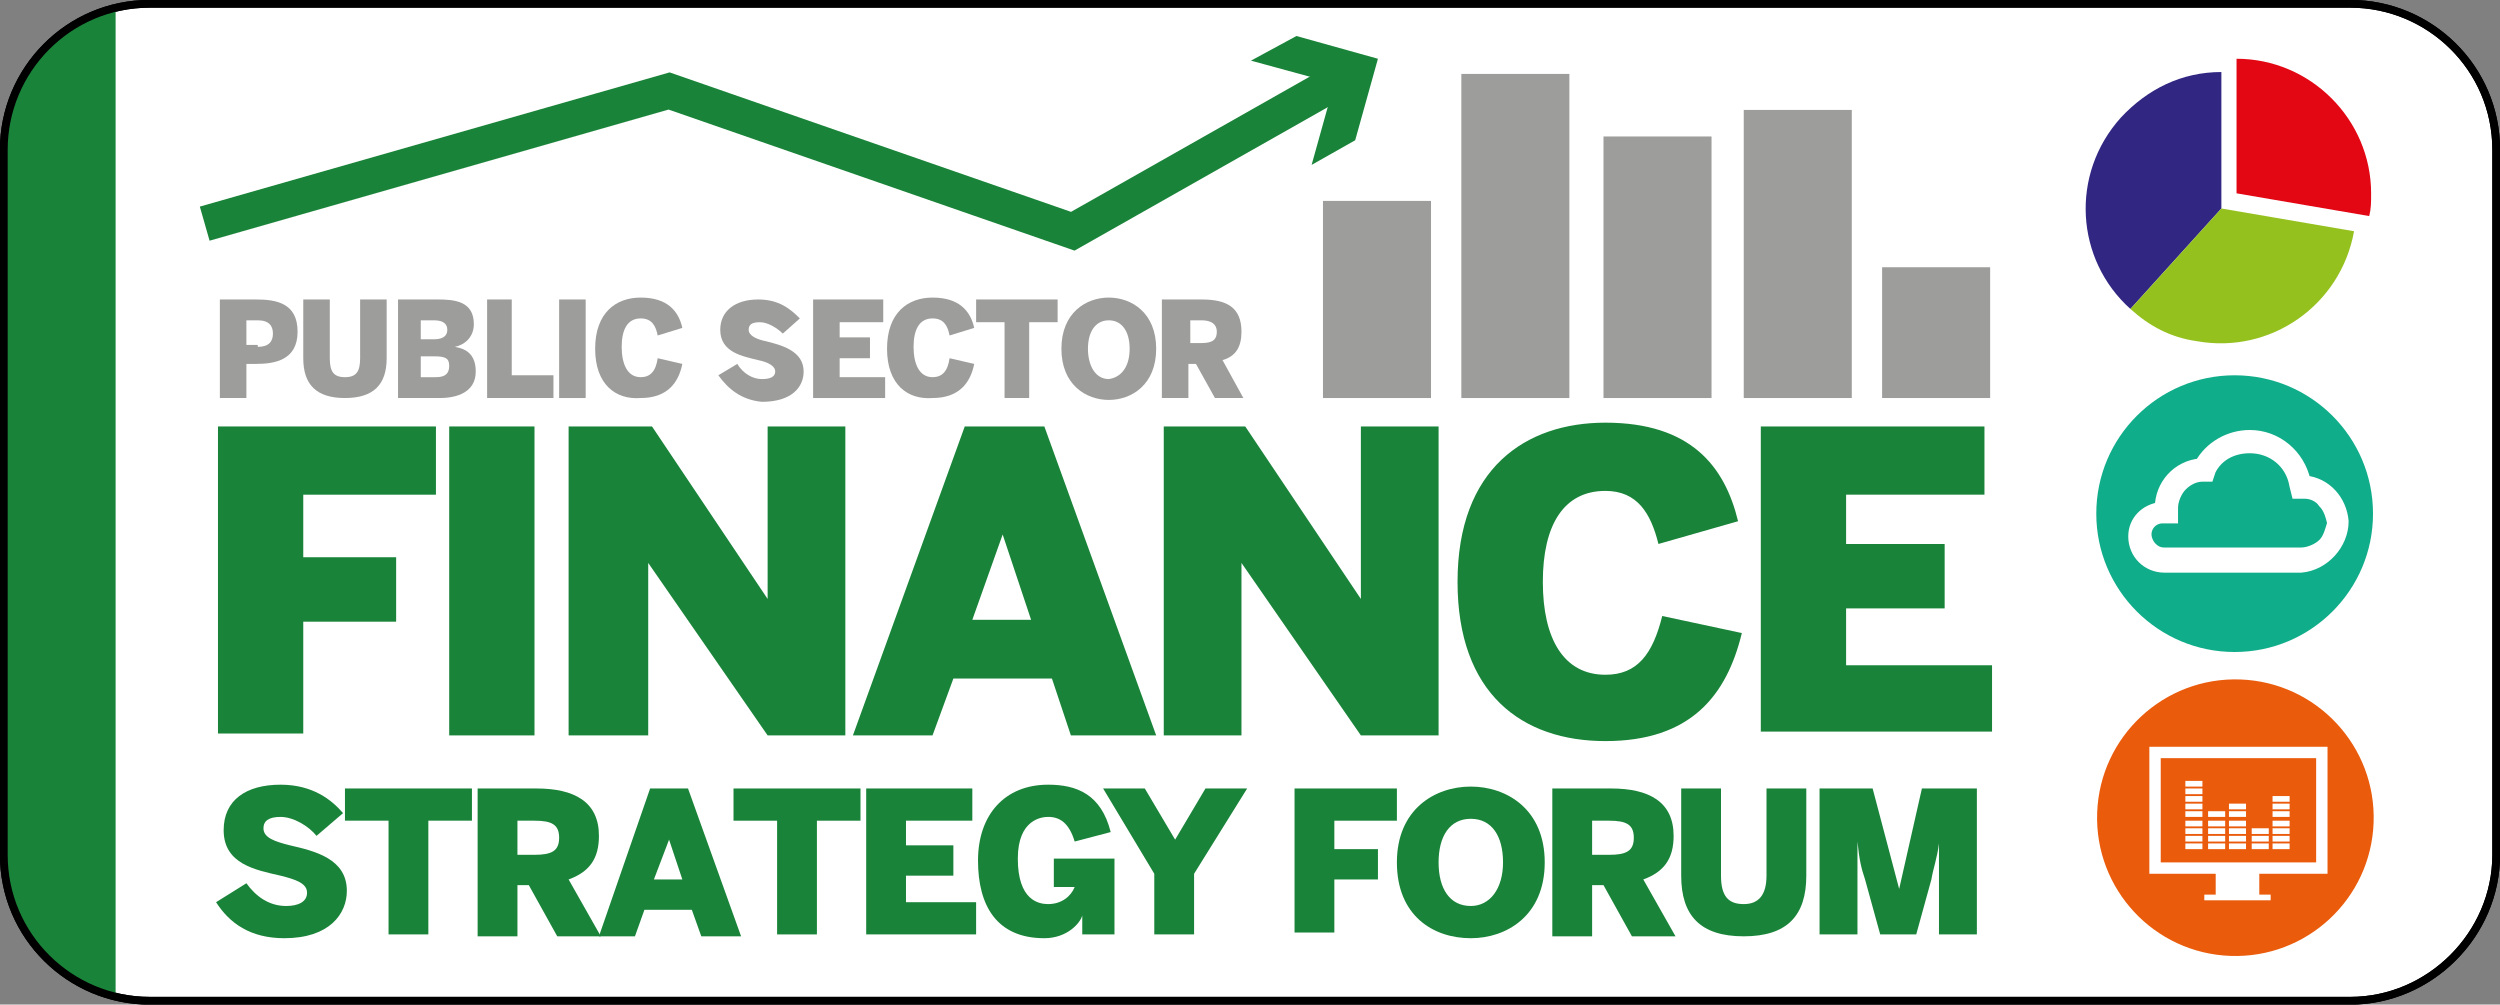 <?xml version="1.0" encoding="utf-8"?>
<!-- Generator: Adobe Illustrator 27.1.1, SVG Export Plug-In . SVG Version: 6.00 Build 0)  -->
<svg version="1.1" id="Layer_1" xmlns="http://www.w3.org/2000/svg" xmlns:xlink="http://www.w3.org/1999/xlink" x="0px" y="0px"
	 viewBox="0 0 131.9 53" style="enable-background:new 0 0 131.9 53;" xml:space="preserve">
<rect x="0" y="0" width="131.9" height="53" fill="#808080" stroke="none"/>
<style type="text/css">
	.st0{fill:#FFFFFF;stroke:#000000;stroke-width:0.411;stroke-miterlimit:10;}
	.st1{clip-path:url(#SVGID_00000072250846105364459610000010804961347971882420_);fill:#198439;}
	.st2{fill:none;}
	.st3{fill:#198439;}
	.st4{fill:none;stroke:#198439;stroke-width:1.871;stroke-miterlimit:10;}
	.st5{fill:#9D9D9C;}
	.st6{fill:#EA5B0C;}
	.st7{fill:#FFFFFF;}
	.st8{fill:#10AD8A;}
	.st9{fill:#FFFFFF;stroke:#FFFFFF;stroke-width:0.627;stroke-miterlimit:10;}
	.st10{fill:#312783;}
	.st11{fill:#95C11F;}
	.st12{fill:#E30613;}
	.st13{fill:none;stroke:#000000;stroke-width:0.411;stroke-miterlimit:10;}
</style>
<g>
	<path class="st0" d="M124,52.8H7.9c-4.2,0-7.7-3.4-7.7-7.7V7.9c0-4.2,3.4-7.7,7.7-7.7H124c4.2,0,7.7,3.4,7.7,7.7v37.2
		C131.7,49.3,128.2,52.8,124,52.8z"/>
	<g>
		<defs>
			<path id="SVGID_1_" d="M116.9,52.8H7.8c-4.2,0-7.7-3.4-7.7-7.7V7.9c0-4.2,3.4-7.7,7.7-7.7h109.1c4.2,0,7.7,3.4,7.7,7.7v37.2
				C124.6,49.3,121.2,52.8,116.9,52.8z"/>
		</defs>
		<clipPath id="SVGID_00000168084966833149801880000003519736300780886949_">
			<use xlink:href="#SVGID_1_"  style="overflow:visible;"/>
		</clipPath>
		
			<rect x="-6.1" y="-4.6" style="clip-path:url(#SVGID_00000168084966833149801880000003519736300780886949_);fill:#198439;" width="12.2" height="62.1"/>
	</g>
	<rect x="102.9" y="12.1" class="st2" width="7.9" height="9.3"/>
	<rect x="102.9" y="19.5" class="st2" width="7.9" height="9.3"/>
	<rect x="102.9" y="30" class="st2" width="7.9" height="9.3"/>
	<rect x="102.9" y="42.7" class="st2" width="7.9" height="9.3"/>
	<g>
		<g>
			<g>
				<g>
					<path class="st3" d="M11.6,22.5H23v3.6h-7v3.3h4.9v3.4h-4.9v5.9h-4.5V22.5z"/>
					<path class="st3" d="M23.7,22.5h4.5v16.3h-4.5V22.5z"/>
					<path class="st3" d="M30,22.5h4.4l6.1,9.1h0v-9.1h4.1v16.3h-4.1l-6.3-9.1h0v9.1H30V22.5z"/>
					<path class="st3" d="M50.9,22.5h4.2l5.9,16.3h-4.5l-1-3h-5.2l-1.1,3H45L50.9,22.5z M54.4,32.7l-1.5-4.5h0l-1.6,4.5H54.4z"/>
					<path class="st3" d="M61.3,22.5h4.4l6.1,9.1h0v-9.1h4.1v16.3h-4.1l-6.3-9.1h0v9.1h-4.1V22.5z"/>
					<path class="st3" d="M76.9,30.7c0-6,3.6-8.4,7.8-8.4c4.5,0,6.3,2.3,7,5.2l-4.2,1.2c-0.4-1.6-1.1-2.8-2.8-2.8
						c-2.2,0-3.3,1.8-3.3,4.8c0,3,1.1,4.9,3.3,4.9c1.7,0,2.5-1.1,3-3.1l4.2,0.9c-0.8,3.3-2.7,5.7-7.2,5.7
						C80.3,39.1,76.9,36.6,76.9,30.7z"/>
					<path class="st3" d="M92.9,22.5h11.8v3.6h-7.3v2.6h5.2v3.4h-5.2v3h7.7v3.5H92.9V22.5z"/>
				</g>
			</g>
			<g>
				<g>
					<polyline class="st4" points="70.9,4.1 56.6,12.2 35.3,4.8 10.8,11.8 					"/>
					<g>
						<polygon class="st3" points="66,3.2 70.4,4.4 69.2,8.7 71.5,7.4 72.7,3.1 68.4,1.9 						"/>
					</g>
				</g>
			</g>
			<g>
				<rect x="69.8" y="10.6" class="st5" width="5.7" height="10.4"/>
				<rect x="77.1" y="3.9" class="st5" width="5.7" height="17.1"/>
				<rect x="84.6" y="7.2" class="st5" width="5.7" height="13.8"/>
				<rect x="92" y="5.8" class="st5" width="5.7" height="15.2"/>
				<rect x="99.3" y="14.1" class="st5" width="5.7" height="6.9"/>
			</g>
		</g>
		<g>
			<path class="st3" d="M11.4,47.6l1.6-1c0.5,0.7,1.2,1.2,2.1,1.2c0.6,0,1.1-0.2,1.1-0.7c0-0.5-0.6-0.7-1.4-0.9
				c-1.3-0.3-3-0.6-3-2.4c0-1.6,1.2-2.4,3-2.4c1.7,0,2.7,0.8,3.3,1.5l-1.4,1.2c-0.4-0.5-1.2-1-1.9-1c-0.6,0-0.9,0.2-0.9,0.6
				c0,0.5,0.6,0.7,1.4,0.9c1.3,0.3,3,0.7,3,2.4c0,1.2-0.9,2.5-3.3,2.5C13.2,49.5,12.1,48.7,11.4,47.6z"/>
			<path class="st3" d="M20.5,43.3h-2.3v-1.7h6.7v1.7h-2.3v6h-2.1V43.3z"/>
			<path class="st3" d="M25.2,41.6h3.1c2,0,3.3,0.7,3.3,2.5c0,1.2-0.5,1.9-1.6,2.3l1.7,3h-2.3l-1.5-2.7h-0.6v2.7h-2.1V41.6z
				 M28.2,45.1c0.9,0,1.3-0.2,1.3-0.9s-0.4-0.9-1.3-0.9h-0.9v1.8H28.2z"/>
			<path class="st3" d="M34.3,41.6h2l2.8,7.8H37l-0.5-1.4H34l-0.5,1.4h-1.9L34.3,41.6z M36,46.4l-0.7-2.1h0l-0.8,2.1H36z"/>
			<path class="st3" d="M41,43.3h-2.3v-1.7h6.7v1.7h-2.3v6H41V43.3z"/>
			<path class="st3" d="M45.7,41.6h5.6v1.7h-3.5v1.3h2.5v1.6h-2.5v1.4h3.7v1.7h-5.8V41.6z"/>
			<path class="st3" d="M51.6,45.4c0-2.4,1.4-4,3.7-4c1.5,0,2.8,0.5,3.3,2.5l-1.9,0.5c-0.3-1-0.8-1.3-1.4-1.3
				c-0.3,0-1.6,0.1-1.6,2.2c0,2.2,1.1,2.4,1.6,2.4c0.7,0,1.2-0.4,1.4-0.9h-1.1v-1.5h3.2v4h-1.7v-1h0c-0.1,0.4-0.8,1.2-2,1.2
				C52.6,49.5,51.6,47.8,51.6,45.4z"/>
			<path class="st3" d="M60.9,46.1l-2.7-4.5h2.2l1.6,2.7l1.6-2.7h2.2l-2.8,4.5v3.2h-2.1V46.1z"/>
			<path class="st3" d="M68.3,41.6h5.4v1.7h-3.3v1.5h2.3v1.6h-2.3v2.8h-2.1V41.6z"/>
			<path class="st3" d="M73.7,45.5c0-2.8,2-4,3.9-4c1.9,0,3.9,1.2,3.9,4s-2,4-3.9,4C75.6,49.5,73.7,48.3,73.7,45.5z M79.3,45.5
				c0-1.4-0.6-2.3-1.7-2.3c-1.1,0-1.7,0.9-1.7,2.3s0.6,2.3,1.7,2.3C78.6,47.8,79.3,46.9,79.3,45.5z"/>
			<path class="st3" d="M81.9,41.6h3.1c2,0,3.3,0.7,3.3,2.5c0,1.2-0.5,1.9-1.6,2.3l1.7,3h-2.3l-1.5-2.7h-0.6v2.7h-2.1V41.6z
				 M84.9,45.1c0.9,0,1.3-0.2,1.3-0.9s-0.4-0.9-1.3-0.9h-0.9v1.8H84.9z"/>
			<path class="st3" d="M88.7,46.2v-4.6h2.1v4.6c0,1.1,0.4,1.5,1.2,1.5s1.2-0.5,1.2-1.5v-4.6h2.1v4.6c0,2.1-1,3.2-3.3,3.2
				S88.7,48.3,88.7,46.2z"/>
			<path class="st3" d="M96,41.6h2.8l1.4,5.3h0l1.2-5.3h2.9v7.7h-2v-4.8h0c-0.1,0.8-0.3,1.3-0.4,1.9l-0.8,2.9h-1.9l-0.8-2.9
				c-0.2-0.6-0.3-1-0.4-2h0v4.9H96V41.6z"/>
		</g>
	</g>
	<g>
		
			<ellipse transform="matrix(3.550578e-02 -0.999 0.999 3.550578e-02 70.696 159.393)" class="st6" cx="117.9" cy="43.1" rx="7.3" ry="7.3"/>
		<g>
			<g>
				<path class="st7" d="M113.4,39.4v6.7h9.4v-6.7H113.4z M122.2,45.5h-8.2v-5.5h8.2V45.5z"/>
				<rect x="116.9" y="45.9" class="st7" width="2.3" height="1.4"/>
				<rect x="116.3" y="47.2" class="st7" width="3.5" height="0.3"/>
			</g>
			<g>
				<g>
					<rect x="115.3" y="41.2" class="st7" width="0.9" height="0.3"/>
					<rect x="115.3" y="41.6" class="st7" width="0.9" height="0.3"/>
					<rect x="115.3" y="42" class="st7" width="0.9" height="0.3"/>
					<rect x="115.3" y="42.4" class="st7" width="0.9" height="0.3"/>
					<rect x="115.3" y="42.8" class="st7" width="0.9" height="0.3"/>
					<rect x="115.3" y="43.3" class="st7" width="0.9" height="0.3"/>
					<rect x="115.3" y="43.7" class="st7" width="0.9" height="0.3"/>
					<rect x="115.3" y="44.1" class="st7" width="0.9" height="0.3"/>
					<rect x="115.3" y="44.5" class="st7" width="0.9" height="0.3"/>
				</g>
				<g>
					<rect x="119.9" y="42" class="st7" width="0.9" height="0.3"/>
					<rect x="119.9" y="42.4" class="st7" width="0.9" height="0.3"/>
					<rect x="119.9" y="42.8" class="st7" width="0.9" height="0.3"/>
					<rect x="119.9" y="43.3" class="st7" width="0.9" height="0.3"/>
					<rect x="119.9" y="43.7" class="st7" width="0.9" height="0.3"/>
					<rect x="119.9" y="44.1" class="st7" width="0.9" height="0.3"/>
					<rect x="119.9" y="44.5" class="st7" width="0.9" height="0.3"/>
				</g>
				<g>
					<rect x="117.6" y="42.4" class="st7" width="0.9" height="0.3"/>
					<rect x="117.6" y="42.8" class="st7" width="0.9" height="0.3"/>
					<rect x="117.6" y="43.3" class="st7" width="0.9" height="0.3"/>
					<rect x="117.6" y="43.7" class="st7" width="0.9" height="0.3"/>
					<rect x="117.6" y="44.1" class="st7" width="0.9" height="0.3"/>
					<rect x="117.6" y="44.5" class="st7" width="0.9" height="0.3"/>
				</g>
				<g>
					<rect x="116.5" y="42.8" class="st7" width="0.9" height="0.3"/>
					<rect x="116.5" y="43.3" class="st7" width="0.9" height="0.3"/>
					<rect x="116.5" y="43.7" class="st7" width="0.9" height="0.3"/>
					<rect x="116.5" y="44.1" class="st7" width="0.9" height="0.3"/>
					<rect x="116.5" y="44.5" class="st7" width="0.9" height="0.3"/>
				</g>
				<g>
					<rect x="118.8" y="43.7" class="st7" width="0.9" height="0.3"/>
					<rect x="118.8" y="44.1" class="st7" width="0.9" height="0.3"/>
					<rect x="118.8" y="44.5" class="st7" width="0.9" height="0.3"/>
				</g>
			</g>
		</g>
	</g>
	<g>
		<circle class="st8" cx="117.9" cy="27.1" r="7.3"/>
		<path class="st9" d="M123.6,27.5c-0.1-1.1-0.9-2-2-2.1c-0.3-1.4-1.5-2.4-2.9-2.4c-1.1,0-2.1,0.6-2.6,1.5c-1.2,0.1-2.1,1.1-2.1,2.3
			c0,0,0,0,0,0c-0.8,0.1-1.4,0.7-1.4,1.5c0,0.9,0.7,1.6,1.6,1.6h7.2C122.6,29.8,123.6,28.7,123.6,27.5z M122.6,28.7
			c-0.3,0.3-0.8,0.5-1.2,0.5h-7.2c-0.3,0-0.5-0.1-0.7-0.3c-0.2-0.2-0.3-0.5-0.3-0.7c0-0.5,0.4-0.9,0.9-0.9l0.5,0l0-0.5
			c0-0.4,0.2-0.9,0.5-1.2c0.3-0.3,0.7-0.5,1.1-0.5l0.3,0l0.1-0.3c0.4-0.8,1.2-1.2,2.1-1.2c1.2,0,2.2,0.8,2.4,2l0.1,0.4l0.4,0
			c0.4,0,0.8,0.2,1,0.5c0.3,0.3,0.4,0.7,0.5,1.1C123,27.9,122.9,28.4,122.6,28.7z"/>
	</g>
	<g>
		<g>
			<g>
				<g>
					<g>
						<path class="st10" d="M117.2,11l-4.8,5.3c-2.9-2.6-3.2-7.1-0.5-10.1c1.4-1.5,3.2-2.4,5.3-2.4V11z"/>
					</g>
				</g>
				<g>
					<g>
						<path class="st11" d="M117.2,11l7,1.2c-0.7,3.9-4.4,6.5-8.3,5.8c-1.4-0.2-2.5-0.8-3.5-1.7L117.2,11z"/>
					</g>
				</g>
				<g>
					<g>
						<path class="st12" d="M118,10.2V3.1c3.9,0,7.1,3.2,7.1,7.1c0,0.5,0,0.8-0.1,1.2L118,10.2z"/>
					</g>
				</g>
			</g>
			<g>
				<g>
				</g>
				<g>
				</g>
				<g>
				</g>
			</g>
		</g>
	</g>
	<path class="st13" d="M124,52.8H7.9c-4.2,0-7.7-3.4-7.7-7.7V7.9c0-4.2,3.4-7.7,7.7-7.7H124c4.2,0,7.7,3.4,7.7,7.7v37.2
		C131.7,49.3,128.2,52.8,124,52.8z"/>
	<g>
		<path class="st5" d="M11.6,15.8h1.9c1.1,0,2.2,0.2,2.2,1.7s-1.2,1.7-2.2,1.7H13V21h-1.4V15.8z M13.6,18.3c0.6,0,0.8-0.3,0.8-0.7
			c0-0.4-0.2-0.7-0.8-0.7H13v1.3H13.6z"/>
		<path class="st5" d="M16,18.9v-3.1h1.4v3.1c0,0.7,0.2,1,0.8,1c0.6,0,0.8-0.3,0.8-1v-3.1h1.4v3.1c0,1.4-0.7,2.1-2.2,2.1
			S16,20.3,16,18.9z"/>
		<path class="st5" d="M20.9,15.8h2.2c0.9,0,1.9,0.1,1.9,1.3c0,0.7-0.5,1.1-1,1.2v0c0.6,0.1,1.1,0.4,1.1,1.3c0,1.1-1,1.4-1.9,1.4
			h-2.2V15.8z M22.9,17.9c0.5,0,0.7-0.2,0.7-0.5c0-0.3-0.2-0.5-0.7-0.5h-0.7v1H22.9z M23,19.9c0.5,0,0.7-0.2,0.7-0.6
			s-0.2-0.5-0.8-0.5h-0.7v1.1H23z"/>
		<path class="st5" d="M25.6,15.8H27v4h2.2V21h-3.5V15.8z"/>
		<path class="st5" d="M29.5,15.8h1.4V21h-1.4V15.8z"/>
		<path class="st5" d="M31.4,18.4c0-1.9,1.1-2.7,2.4-2.7c1.4,0,2,0.7,2.2,1.6l-1.3,0.4c-0.1-0.5-0.3-0.9-0.9-0.9c-0.7,0-1,0.6-1,1.5
			c0,0.9,0.3,1.6,1,1.6c0.5,0,0.8-0.3,0.9-1l1.3,0.3c-0.2,1-0.8,1.8-2.2,1.8C32.5,21.1,31.4,20.3,31.4,18.4z"/>
		<path class="st5" d="M37.9,19.8l1-0.6c0.3,0.5,0.8,0.8,1.3,0.8c0.4,0,0.7-0.1,0.7-0.4c0-0.3-0.4-0.5-0.9-0.6c-0.8-0.2-2-0.4-2-1.6
			c0-1,0.8-1.6,2-1.6c1.1,0,1.7,0.5,2.2,1l-0.9,0.8c-0.3-0.3-0.8-0.6-1.2-0.6c-0.4,0-0.6,0.1-0.6,0.4c0,0.3,0.4,0.5,0.9,0.6
			c0.8,0.2,2,0.5,2,1.6c0,0.8-0.6,1.6-2.2,1.6C39.1,21.1,38.4,20.5,37.9,19.8z"/>
		<path class="st5" d="M42.9,15.8h3.7V17h-2.3v0.8h1.6v1.1h-1.6v1h2.4V21h-3.8V15.8z"/>
		<path class="st5" d="M46.8,18.4c0-1.9,1.1-2.7,2.4-2.7c1.4,0,2,0.7,2.2,1.6l-1.3,0.4c-0.1-0.5-0.3-0.9-0.9-0.9c-0.7,0-1,0.6-1,1.5
			c0,0.9,0.3,1.6,1,1.6c0.5,0,0.8-0.3,0.9-1l1.3,0.3c-0.2,1-0.8,1.8-2.2,1.8C47.9,21.1,46.8,20.3,46.8,18.4z"/>
		<path class="st5" d="M53,17h-1.5v-1.2h4.3V17h-1.5v4H53V17z"/>
		<path class="st5" d="M56,18.4c0-1.9,1.3-2.7,2.5-2.7c1.2,0,2.5,0.8,2.5,2.7s-1.3,2.7-2.5,2.7C57.3,21.1,56,20.3,56,18.4z
			 M59.6,18.4c0-0.9-0.4-1.5-1.1-1.5c-0.7,0-1.1,0.6-1.1,1.5s0.4,1.6,1.1,1.6C59.2,19.9,59.6,19.3,59.6,18.4z"/>
		<path class="st5" d="M61.4,15.8h2c1.3,0,2.1,0.4,2.1,1.7c0,0.8-0.3,1.3-1,1.5l1.1,2h-1.5l-1-1.8h-0.4V21h-1.4V15.8z M63.4,18.1
			c0.6,0,0.8-0.2,0.8-0.6s-0.3-0.6-0.8-0.6h-0.6v1.2H63.4z"/>
	</g>
</g>
</svg>
